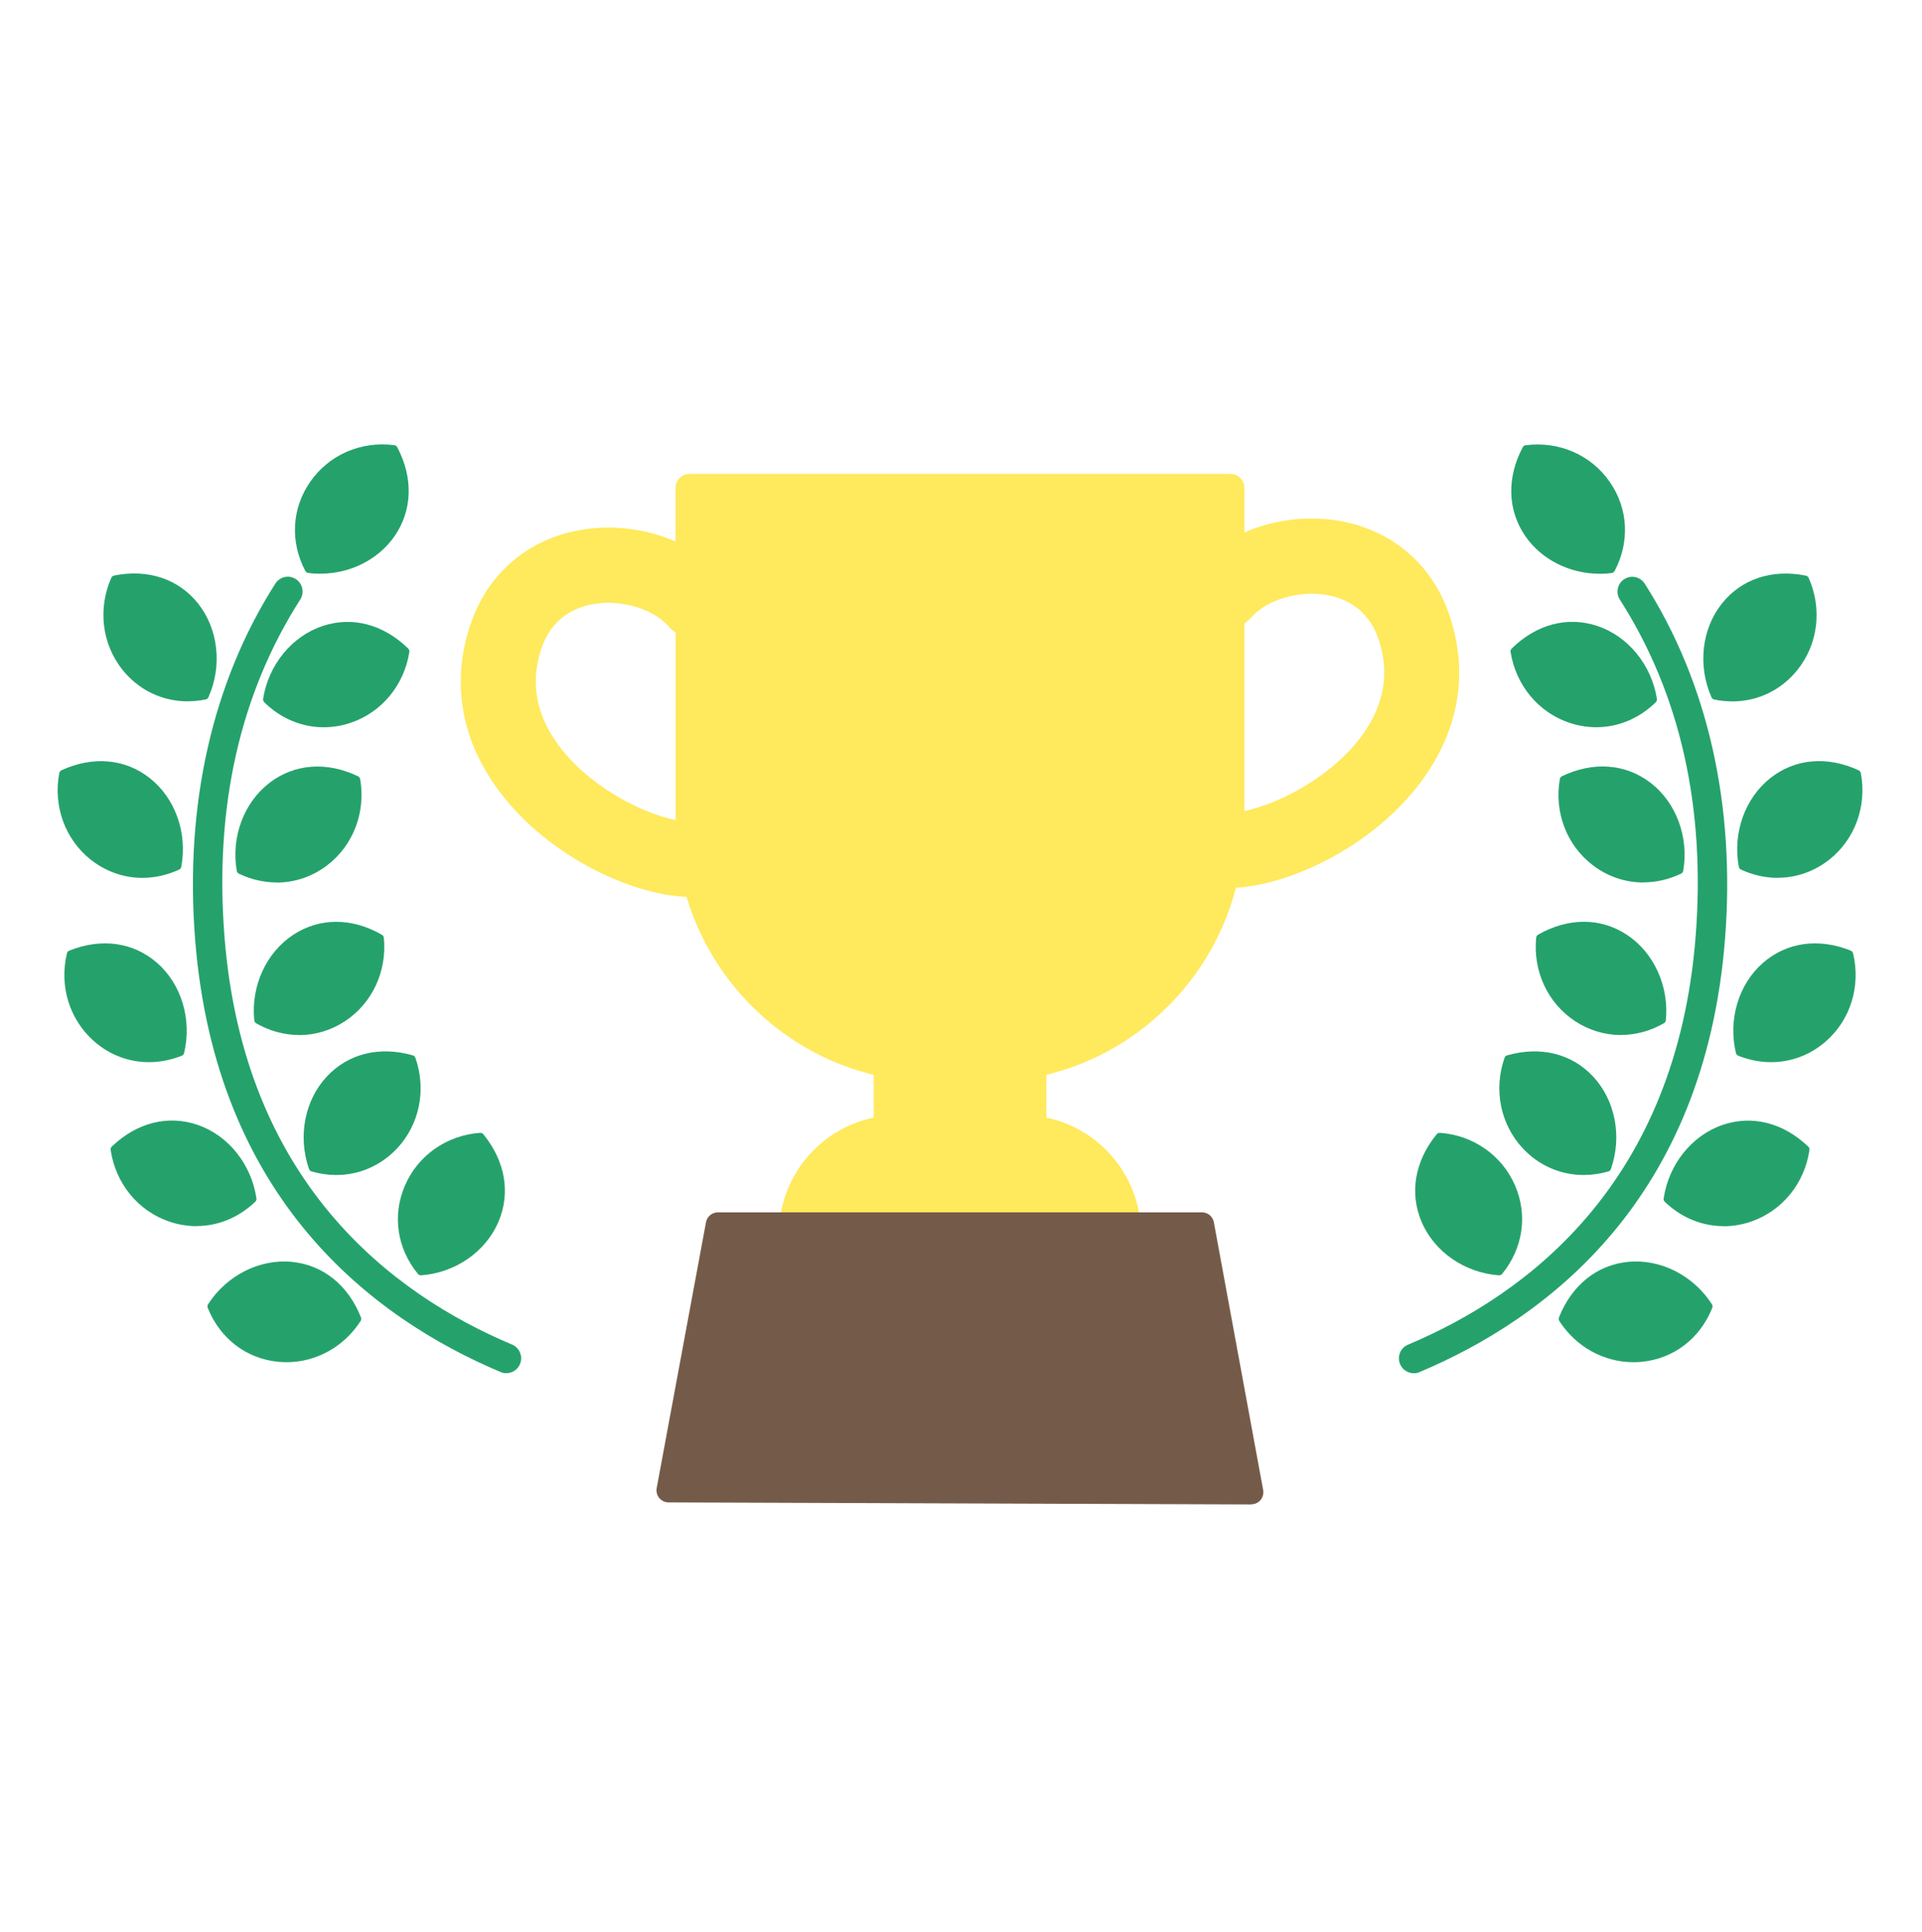 <svg width="188" height="189" viewBox="0 0 188 189" fill="none" xmlns="http://www.w3.org/2000/svg">
<path d="M49.528 134.321C49.345 134.321 49.155 134.283 48.973 134.206C36.434 128.929 21.066 117.295 19.08 91.817C18.06 78.73 20.776 66.714 26.939 57.077C27.373 56.404 28.263 56.205 28.933 56.641C29.602 57.077 29.8 57.972 29.366 58.645C23.462 67.877 20.967 78.967 21.956 91.588C23.827 115.604 38.291 126.557 50.091 131.521C50.829 131.835 51.171 132.684 50.867 133.418C50.639 133.977 50.099 134.313 49.536 134.313L49.528 134.321Z" fill="#25A26C"/>
<path d="M38.527 43.936C31.961 43.071 27.092 49.718 30.203 55.653C36.526 56.48 41.974 50.506 38.527 43.936Z" fill="#25A26C"/>
<path d="M31.352 56.121C30.957 56.121 30.553 56.098 30.158 56.045C30.028 56.029 29.922 55.953 29.861 55.838C28.362 52.985 28.537 49.735 30.333 47.142C32.159 44.495 35.316 43.118 38.572 43.547C38.694 43.562 38.808 43.639 38.862 43.753C40.437 46.752 40.338 49.918 38.595 52.442C37.005 54.745 34.243 56.114 31.345 56.114L31.352 56.121ZM30.454 55.288C33.414 55.609 36.351 54.324 37.964 51.999C39.501 49.773 39.615 46.974 38.276 44.296C35.385 43.99 32.592 45.237 30.972 47.585C29.389 49.88 29.199 52.748 30.462 55.288H30.454Z" fill="#25A26C"/>
<path d="M11.244 56.686C8.543 62.767 13.488 69.352 20.039 68.052C22.634 62.201 18.495 55.241 11.244 56.686Z" fill="#25A26C"/>
<path d="M18.38 68.603C15.877 68.603 13.557 67.501 11.959 65.49C9.966 62.973 9.555 59.539 10.886 56.518C10.94 56.403 11.039 56.319 11.168 56.296C14.477 55.631 17.468 56.633 19.377 59.034C21.355 61.528 21.759 65.123 20.389 68.198C20.336 68.312 20.237 68.396 20.108 68.419C19.522 68.534 18.943 68.595 18.373 68.595L18.38 68.603ZM11.518 57.03C10.399 59.73 10.787 62.775 12.568 65.008C14.302 67.195 16.98 68.19 19.765 67.7C20.914 64.931 20.534 61.742 18.768 59.524C17.087 57.405 14.447 56.503 11.518 57.023V57.03Z" fill="#25A26C"/>
<path d="M6.177 75.701C4.952 82.249 11.274 87.503 17.346 84.712C18.525 78.417 12.895 72.611 6.177 75.701Z" fill="#25A26C"/>
<path d="M13.929 85.867C12.134 85.867 10.384 85.27 8.9 84.108C6.374 82.119 5.188 78.876 5.796 75.625C5.819 75.503 5.903 75.396 6.017 75.342C9.083 73.935 12.225 74.203 14.637 76.1C17.14 78.065 18.35 81.469 17.733 84.781C17.711 84.903 17.627 85.01 17.513 85.064C16.349 85.599 15.132 85.867 13.937 85.867H13.929ZM6.519 75.97C6.047 78.861 7.135 81.729 9.372 83.488C11.563 85.209 14.393 85.553 16.995 84.437C17.475 81.477 16.372 78.463 14.15 76.719C12.027 75.052 9.25 74.784 6.519 75.977V75.97Z" fill="#25A26C"/>
<path d="M6.922 93.339C5.37 99.81 11.419 105.386 17.627 102.907C19.118 96.674 13.785 90.593 6.922 93.339Z" fill="#25A26C"/>
<path d="M14.569 103.894C12.629 103.894 10.749 103.206 9.22 101.867C6.801 99.756 5.773 96.452 6.549 93.247C6.58 93.125 6.664 93.025 6.785 92.98C9.92 91.725 13.047 92.161 15.352 94.173C17.749 96.261 18.791 99.726 18.008 102.999C17.977 103.122 17.893 103.221 17.772 103.267C16.714 103.688 15.634 103.894 14.569 103.894ZM7.257 93.622C6.641 96.483 7.577 99.404 9.73 101.278C11.83 103.106 14.645 103.604 17.292 102.617C17.924 99.687 16.973 96.62 14.835 94.762C12.796 92.987 10.042 92.582 7.249 93.63L7.257 93.622Z" fill="#25A26C"/>
<path d="M11.213 112.431C12.187 119.016 19.871 121.907 24.703 117.272C23.767 110.931 16.554 107.306 11.213 112.431Z" fill="#25A26C"/>
<path d="M19.209 119.934C18.312 119.934 17.406 119.781 16.516 119.475C13.488 118.427 11.304 115.75 10.825 112.484C10.81 112.362 10.848 112.232 10.939 112.147C13.382 109.807 16.432 109.034 19.331 110.029C22.336 111.061 24.588 113.884 25.083 117.211C25.098 117.333 25.06 117.463 24.969 117.547C23.341 119.108 21.309 119.926 19.217 119.926L19.209 119.934ZM11.624 112.568C12.118 115.452 14.074 117.807 16.767 118.733C19.392 119.643 22.184 119.039 24.276 117.119C23.767 114.159 21.743 111.681 19.072 110.763C16.524 109.883 13.815 110.541 11.616 112.568H11.624Z" fill="#25A26C"/>
<path d="M46.988 111.198C40.384 111.68 36.937 119.168 41.175 124.354C47.535 123.895 51.674 116.935 46.988 111.198Z" fill="#25A26C"/>
<path d="M41.167 124.744C41.053 124.744 40.939 124.69 40.87 124.598C38.831 122.105 38.36 118.885 39.6 115.986C40.863 113.026 43.685 111.045 46.957 110.808C47.094 110.808 47.208 110.854 47.284 110.953C49.422 113.576 49.962 116.697 48.753 119.519C47.497 122.449 44.538 124.499 41.198 124.744C41.19 124.744 41.175 124.744 41.167 124.744ZM46.812 111.603C43.914 111.886 41.434 113.668 40.307 116.299C39.212 118.862 39.6 121.715 41.342 123.948C44.317 123.657 46.927 121.822 48.045 119.214C49.11 116.72 48.661 113.959 46.812 111.603Z" fill="#25A26C"/>
<path d="M39.653 63.716C38.611 70.294 30.896 73.101 26.118 68.42C27.122 62.095 34.365 58.538 39.653 63.716Z" fill="#25A26C"/>
<path d="M31.664 71.137C29.541 71.137 27.48 70.296 25.852 68.697C25.76 68.605 25.722 68.483 25.737 68.353C26.262 65.026 28.552 62.234 31.558 61.232C34.456 60.261 37.507 61.071 39.927 63.435C40.018 63.527 40.056 63.649 40.041 63.779C39.523 67.037 37.317 69.699 34.274 70.709C33.407 70.999 32.532 71.137 31.657 71.137H31.664ZM26.536 68.276C28.606 70.212 31.39 70.846 34.03 69.967C36.731 69.064 38.709 66.739 39.234 63.855C37.058 61.806 34.358 61.117 31.801 61.974C29.123 62.869 27.076 65.332 26.536 68.276Z" fill="#25A26C"/>
<path d="M34.852 76.275C35.971 82.838 29.564 87.993 23.539 85.109C22.458 78.791 28.18 73.078 34.852 76.275Z" fill="#25A26C"/>
<path d="M27.069 86.318C25.829 86.318 24.573 86.035 23.371 85.461C23.257 85.408 23.181 85.301 23.158 85.178C22.588 81.859 23.858 78.478 26.392 76.551C28.826 74.7 31.969 74.47 35.02 75.931C35.134 75.985 35.21 76.092 35.233 76.214C35.788 79.465 34.548 82.7 31.999 84.643C30.531 85.76 28.819 86.326 27.069 86.326V86.318ZM23.896 84.842C26.476 86.004 29.321 85.698 31.535 84.016C33.802 82.287 34.928 79.442 34.51 76.543C31.794 75.304 29.017 75.533 26.871 77.17C24.619 78.883 23.47 81.874 23.904 84.842H23.896Z" fill="#25A26C"/>
<path d="M37.165 91.756C37.819 98.38 31.071 103.076 25.266 99.764C24.634 93.385 30.744 88.093 37.165 91.756Z" fill="#25A26C"/>
<path d="M29.26 101.24C27.837 101.24 26.399 100.858 25.068 100.101C24.961 100.04 24.885 99.925 24.87 99.802C24.535 96.452 26.041 93.163 28.697 91.427C31.261 89.752 34.41 89.744 37.347 91.427C37.454 91.488 37.53 91.603 37.545 91.725C37.872 95.014 36.404 98.143 33.726 99.902C32.356 100.797 30.812 101.248 29.26 101.248V101.24ZM25.631 99.519C28.126 100.866 30.979 100.759 33.307 99.237C35.689 97.676 37.02 94.915 36.8 91.993C34.175 90.57 31.398 90.593 29.13 92.07C26.764 93.615 25.402 96.521 25.631 99.512V99.519Z" fill="#25A26C"/>
<path d="M40.269 103.603C42.468 109.882 37.013 116.047 30.592 114.211C28.477 108.169 33.163 101.568 40.269 103.603Z" fill="#25A26C"/>
<path d="M32.889 114.932C32.098 114.932 31.291 114.817 30.485 114.588C30.363 114.557 30.264 114.458 30.226 114.343C29.116 111.169 29.8 107.612 31.976 105.294C34.069 103.053 37.127 102.304 40.376 103.229C40.497 103.26 40.596 103.359 40.634 103.474C41.722 106.587 41.038 109.983 38.846 112.324C37.256 114.022 35.134 114.932 32.882 114.932H32.889ZM30.896 113.899C33.635 114.611 36.381 113.83 38.283 111.796C40.231 109.708 40.87 106.717 39.965 103.925C37.081 103.168 34.38 103.856 32.539 105.83C30.607 107.895 29.968 111.046 30.896 113.899Z" fill="#25A26C"/>
<path d="M34.951 129.004C31.345 134.588 23.159 134.014 20.678 127.781C24.148 122.404 32.205 122.113 34.951 129.004Z" fill="#25A26C"/>
<path d="M28.035 133.242C27.761 133.242 27.487 133.226 27.213 133.203C24.086 132.897 21.515 130.924 20.32 127.926C20.274 127.811 20.29 127.673 20.358 127.566C22.184 124.744 25.395 123.122 28.552 123.428C31.596 123.727 34.061 125.708 35.308 128.859C35.354 128.974 35.339 129.111 35.27 129.218C33.635 131.75 30.918 133.242 28.027 133.242H28.035ZM21.119 127.819C22.23 130.435 24.52 132.148 27.289 132.416C30.112 132.699 32.874 131.375 34.517 128.951C33.353 126.19 31.162 124.461 28.484 124.193C25.676 123.918 22.808 125.333 21.127 127.811L21.119 127.819Z" fill="#25A26C"/>
<path d="M138.278 134.321C137.715 134.321 137.175 133.984 136.947 133.426C136.642 132.684 136.985 131.835 137.723 131.529C149.523 126.565 163.979 115.612 165.858 91.595C166.847 78.967 164.351 67.884 158.447 58.652C158.014 57.979 158.212 57.076 158.881 56.648C159.551 56.22 160.441 56.411 160.874 57.084C167.037 66.729 169.761 78.737 168.734 91.824C166.748 117.302 151.379 128.936 138.841 134.213C138.658 134.29 138.468 134.328 138.286 134.328L138.278 134.321Z" fill="#25A26C"/>
<path d="M149.28 43.936C155.846 43.071 160.715 49.718 157.603 55.653C151.281 56.48 145.833 50.506 149.28 43.936Z" fill="#25A26C"/>
<path d="M156.454 56.12C153.556 56.12 150.794 54.751 149.204 52.449C147.461 49.925 147.362 46.758 148.937 43.76C148.998 43.645 149.105 43.569 149.226 43.554C152.49 43.125 155.64 44.502 157.466 47.149C159.262 49.742 159.437 52.992 157.938 55.845C157.877 55.96 157.77 56.036 157.641 56.052C157.245 56.105 156.842 56.128 156.447 56.128L156.454 56.12ZM149.531 44.296C148.192 46.973 148.306 49.772 149.843 51.998C151.456 54.331 154.392 55.608 157.352 55.287C158.615 52.74 158.425 49.871 156.842 47.585C155.222 45.236 152.429 43.982 149.538 44.296H149.531Z" fill="#25A26C"/>
<path d="M176.563 56.686C179.264 62.767 174.319 69.352 167.768 68.052C165.173 62.201 169.312 55.241 176.563 56.686Z" fill="#25A26C"/>
<path d="M169.426 68.603C168.856 68.603 168.278 68.549 167.692 68.427C167.57 68.404 167.464 68.32 167.41 68.205C166.048 65.13 166.444 61.536 168.422 59.042C170.332 56.64 173.322 55.639 176.631 56.304C176.753 56.327 176.86 56.411 176.913 56.526C178.252 59.539 177.841 62.981 175.84 65.498C174.242 67.509 171.93 68.611 169.419 68.611L169.426 68.603ZM168.042 67.7C170.834 68.19 173.504 67.188 175.239 65.008C177.012 62.775 177.408 59.73 176.289 57.031C173.345 56.503 170.72 57.413 169.038 59.532C167.273 61.75 166.893 64.939 168.049 67.708L168.042 67.7Z" fill="#25A26C"/>
<path d="M181.63 75.701C182.855 82.249 176.532 87.503 170.461 84.712C169.282 78.417 174.912 72.611 181.63 75.701Z" fill="#25A26C"/>
<path d="M173.877 85.866C172.683 85.866 171.465 85.599 170.301 85.063C170.187 85.01 170.104 84.903 170.081 84.78C169.464 81.476 170.682 78.065 173.177 76.099C175.589 74.202 178.724 73.927 181.797 75.342C181.911 75.395 181.995 75.502 182.018 75.625C182.627 78.868 181.432 82.118 178.914 84.1C177.43 85.262 175.68 85.859 173.885 85.859L173.877 85.866ZM170.811 84.436C173.413 85.553 176.243 85.209 178.435 83.488C180.679 81.728 181.759 78.86 181.288 75.969C178.549 74.776 175.779 75.043 173.657 76.711C171.435 78.462 170.324 81.468 170.811 84.428V84.436Z" fill="#25A26C"/>
<path d="M180.884 93.339C182.436 99.81 176.388 105.386 170.179 102.907C168.688 96.674 174.022 90.593 180.884 93.339Z" fill="#25A26C"/>
<path d="M173.238 103.894C172.173 103.894 171.093 103.688 170.035 103.267C169.921 103.221 169.83 103.122 169.799 102.999C169.016 99.726 170.058 96.261 172.454 94.173C174.767 92.161 177.887 91.725 181.021 92.98C181.135 93.025 181.227 93.125 181.257 93.247C182.026 96.46 181.006 99.764 178.587 101.867C177.057 103.206 175.178 103.894 173.238 103.894ZM170.514 102.609C173.162 103.596 175.977 103.106 178.077 101.278C180.23 99.404 181.166 96.49 180.55 93.622C177.757 92.567 175.003 92.98 172.964 94.754C170.834 96.613 169.883 99.68 170.507 102.609H170.514Z" fill="#25A26C"/>
<path d="M176.593 112.431C175.619 119.016 167.935 121.907 163.104 117.272C164.04 110.931 171.252 107.306 176.593 112.431Z" fill="#25A26C"/>
<path d="M168.597 119.935C166.505 119.935 164.466 119.117 162.845 117.556C162.754 117.472 162.708 117.342 162.731 117.22C163.226 113.892 165.478 111.07 168.483 110.038C171.374 109.043 174.432 109.816 176.875 112.156C176.966 112.24 177.012 112.37 176.989 112.493C176.51 115.759 174.326 118.436 171.298 119.484C170.408 119.79 169.502 119.943 168.605 119.943L168.597 119.935ZM163.522 117.128C165.615 119.04 168.407 119.644 171.032 118.742C173.725 117.816 175.68 115.46 176.175 112.577C173.976 110.55 171.275 109.892 168.719 110.772C166.048 111.69 164.024 114.175 163.515 117.128H163.522Z" fill="#25A26C"/>
<path d="M140.819 111.198C147.423 111.68 150.87 119.168 146.632 124.354C140.271 123.895 136.133 116.935 140.819 111.198Z" fill="#25A26C"/>
<path d="M146.64 124.744C146.64 124.744 146.625 124.744 146.609 124.744C143.269 124.499 140.302 122.449 139.054 119.519C137.852 116.697 138.385 113.576 140.523 110.953C140.599 110.854 140.721 110.808 140.85 110.808C144.129 111.045 146.944 113.033 148.207 115.986C149.447 118.885 148.968 122.105 146.936 124.598C146.86 124.69 146.754 124.744 146.64 124.744ZM140.994 111.603C139.153 113.959 138.697 116.72 139.762 119.214C140.873 121.822 143.49 123.665 146.465 123.948C148.207 121.707 148.595 118.862 147.499 116.299C146.373 113.668 143.901 111.886 140.994 111.603Z" fill="#25A26C"/>
<path d="M148.154 63.716C149.196 70.294 156.911 73.101 161.689 68.42C160.684 62.095 153.441 58.538 148.154 63.716Z" fill="#25A26C"/>
<path d="M156.142 71.133C155.275 71.133 154.392 70.996 153.525 70.705C150.489 69.695 148.275 67.034 147.758 63.775C147.735 63.653 147.781 63.523 147.872 63.431C150.284 61.06 153.335 60.257 156.241 61.228C159.254 62.23 161.536 65.03 162.069 68.349C162.092 68.472 162.046 68.602 161.955 68.694C160.327 70.292 158.265 71.133 156.142 71.133ZM148.564 63.852C149.089 66.735 151.068 69.061 153.768 69.963C156.409 70.843 159.193 70.208 161.263 68.273C160.722 65.32 158.676 62.858 155.998 61.963C153.441 61.114 150.74 61.794 148.564 63.844V63.852Z" fill="#25A26C"/>
<path d="M152.954 76.275C151.836 82.838 158.242 87.993 164.268 85.109C165.348 78.791 159.627 73.078 152.954 76.275Z" fill="#25A26C"/>
<path d="M160.738 86.319C158.988 86.319 157.276 85.753 155.808 84.636C153.251 82.693 152.011 79.466 152.574 76.207C152.597 76.085 152.673 75.978 152.787 75.924C155.83 74.463 158.98 74.693 161.415 76.544C163.948 78.471 165.211 81.86 164.648 85.171C164.625 85.294 164.549 85.401 164.435 85.454C163.233 86.028 161.978 86.311 160.738 86.311V86.319ZM153.304 76.544C152.878 79.443 154.012 82.288 156.279 84.017C158.493 85.699 161.339 86.005 163.918 84.843C164.352 81.875 163.203 78.884 160.951 77.171C158.805 75.534 156.028 75.312 153.312 76.544H153.304Z" fill="#25A26C"/>
<path d="M150.642 91.756C149.987 98.38 156.736 103.076 162.541 99.764C163.172 93.385 157.063 88.093 150.642 91.756Z" fill="#25A26C"/>
<path d="M158.546 101.24C156.994 101.24 155.457 100.789 154.08 99.894C151.395 98.135 149.934 95.007 150.261 91.718C150.276 91.595 150.345 91.481 150.459 91.419C153.396 89.744 156.545 89.744 159.109 91.419C161.772 93.163 163.271 96.452 162.944 99.795C162.929 99.917 162.86 100.032 162.746 100.093C161.415 100.858 159.977 101.233 158.554 101.233L158.546 101.24ZM151.014 91.993C150.794 94.915 152.117 97.676 154.506 99.236C156.835 100.758 159.688 100.858 162.183 99.519C162.411 96.529 161.05 93.622 158.683 92.077C156.424 90.601 153.639 90.57 151.014 92.001V91.993Z" fill="#25A26C"/>
<path d="M147.538 103.603C145.339 109.882 150.794 116.047 157.215 114.211C159.331 108.169 154.644 101.568 147.538 103.603Z" fill="#25A26C"/>
<path d="M154.917 114.932C152.673 114.932 150.543 114.029 148.952 112.324C146.761 109.975 146.077 106.587 147.165 103.474C147.203 103.352 147.301 103.26 147.423 103.229C150.672 102.304 153.73 103.053 155.823 105.294C157.999 107.62 158.683 111.169 157.573 114.343C157.535 114.465 157.436 114.557 157.314 114.588C156.507 114.817 155.701 114.932 154.91 114.932H154.917ZM147.834 103.925C146.936 106.709 147.568 109.708 149.523 111.796C151.425 113.83 154.179 114.611 156.911 113.899C157.831 111.046 157.2 107.903 155.267 105.83C153.418 103.856 150.725 103.168 147.834 103.925Z" fill="#25A26C"/>
<path d="M152.856 129.004C156.462 134.588 164.648 134.014 167.129 127.781C163.659 122.404 155.602 122.113 152.856 129.004Z" fill="#25A26C"/>
<path d="M159.772 133.242C156.888 133.242 154.164 131.751 152.528 129.219C152.46 129.112 152.445 128.982 152.49 128.86C153.746 125.708 156.203 123.727 159.247 123.429C162.412 123.115 165.622 124.745 167.448 127.567C167.517 127.674 167.532 127.804 167.486 127.926C166.292 130.925 163.72 132.898 160.593 133.204C160.319 133.235 160.045 133.242 159.772 133.242ZM153.289 128.959C154.933 131.376 157.679 132.692 160.517 132.424C163.279 132.149 165.577 130.435 166.687 127.819C165.006 125.341 162.138 123.934 159.33 124.202C156.645 124.469 154.461 126.198 153.297 128.959H153.289Z" fill="#25A26C"/>
<path d="M141.725 60.035C140.074 55.27 136.285 51.981 131.332 51.01C128.068 50.375 124.644 50.803 121.723 52.081V47.736C121.723 46.979 121.114 46.359 120.353 46.359H67.446C66.693 46.359 66.076 46.971 66.076 47.736V52.968C63.155 51.691 59.731 51.262 56.467 51.897C51.514 52.868 47.725 56.157 46.074 60.922C44.157 66.445 44.994 71.975 48.486 76.916C53.135 83.494 61.481 87.494 67.157 87.731C70.299 98.21 79.969 105.843 91.419 105.843H96.38C108.15 105.843 118.048 97.774 120.894 86.836C126.562 86.492 134.725 82.515 139.313 76.029C142.805 71.088 143.642 65.558 141.725 60.035ZM54.459 72.656C52.366 69.695 51.872 66.567 52.99 63.34C53.995 60.441 56.201 59.446 57.875 59.117C60.629 58.582 63.862 59.5 65.399 61.267C65.605 61.504 65.841 61.695 66.084 61.863V80.213C62.599 79.501 57.357 76.755 54.459 72.656ZM133.348 71.768C130.45 75.868 125.208 78.614 121.723 79.325V60.976C121.966 60.808 122.202 60.617 122.408 60.379C123.945 58.613 127.186 57.695 129.932 58.23C131.606 58.559 133.812 59.553 134.817 62.452C135.935 65.672 135.441 68.808 133.348 71.768Z" fill="#FFE95C"/>
<path d="M100.024 109.088H87.783C81.384 109.088 76.195 114.304 76.195 120.737H111.604C111.604 114.304 106.415 109.088 100.017 109.088H100.024Z" fill="#FFE95C"/>
<path d="M102.345 102.157H85.462V114.533H102.345V102.157Z" fill="#FFE95C"/>
<path d="M65.399 145.778L70.223 119.772H117.584L122.408 145.969L65.399 145.778Z" fill="#745B49"/>
<path d="M122.407 147.155L65.391 146.956C65.041 146.956 64.714 146.795 64.486 146.528C64.265 146.26 64.174 145.9 64.235 145.556L69.058 119.551C69.165 118.992 69.644 118.587 70.215 118.587H117.576C118.147 118.587 118.626 118.992 118.732 119.551L123.556 145.747C123.617 146.092 123.526 146.451 123.305 146.719C123.084 146.987 122.75 147.139 122.4 147.139L122.407 147.155ZM66.814 144.6L121 144.784L116.61 120.958H71.204L66.814 144.6Z" fill="#745B49"/>
</svg>
